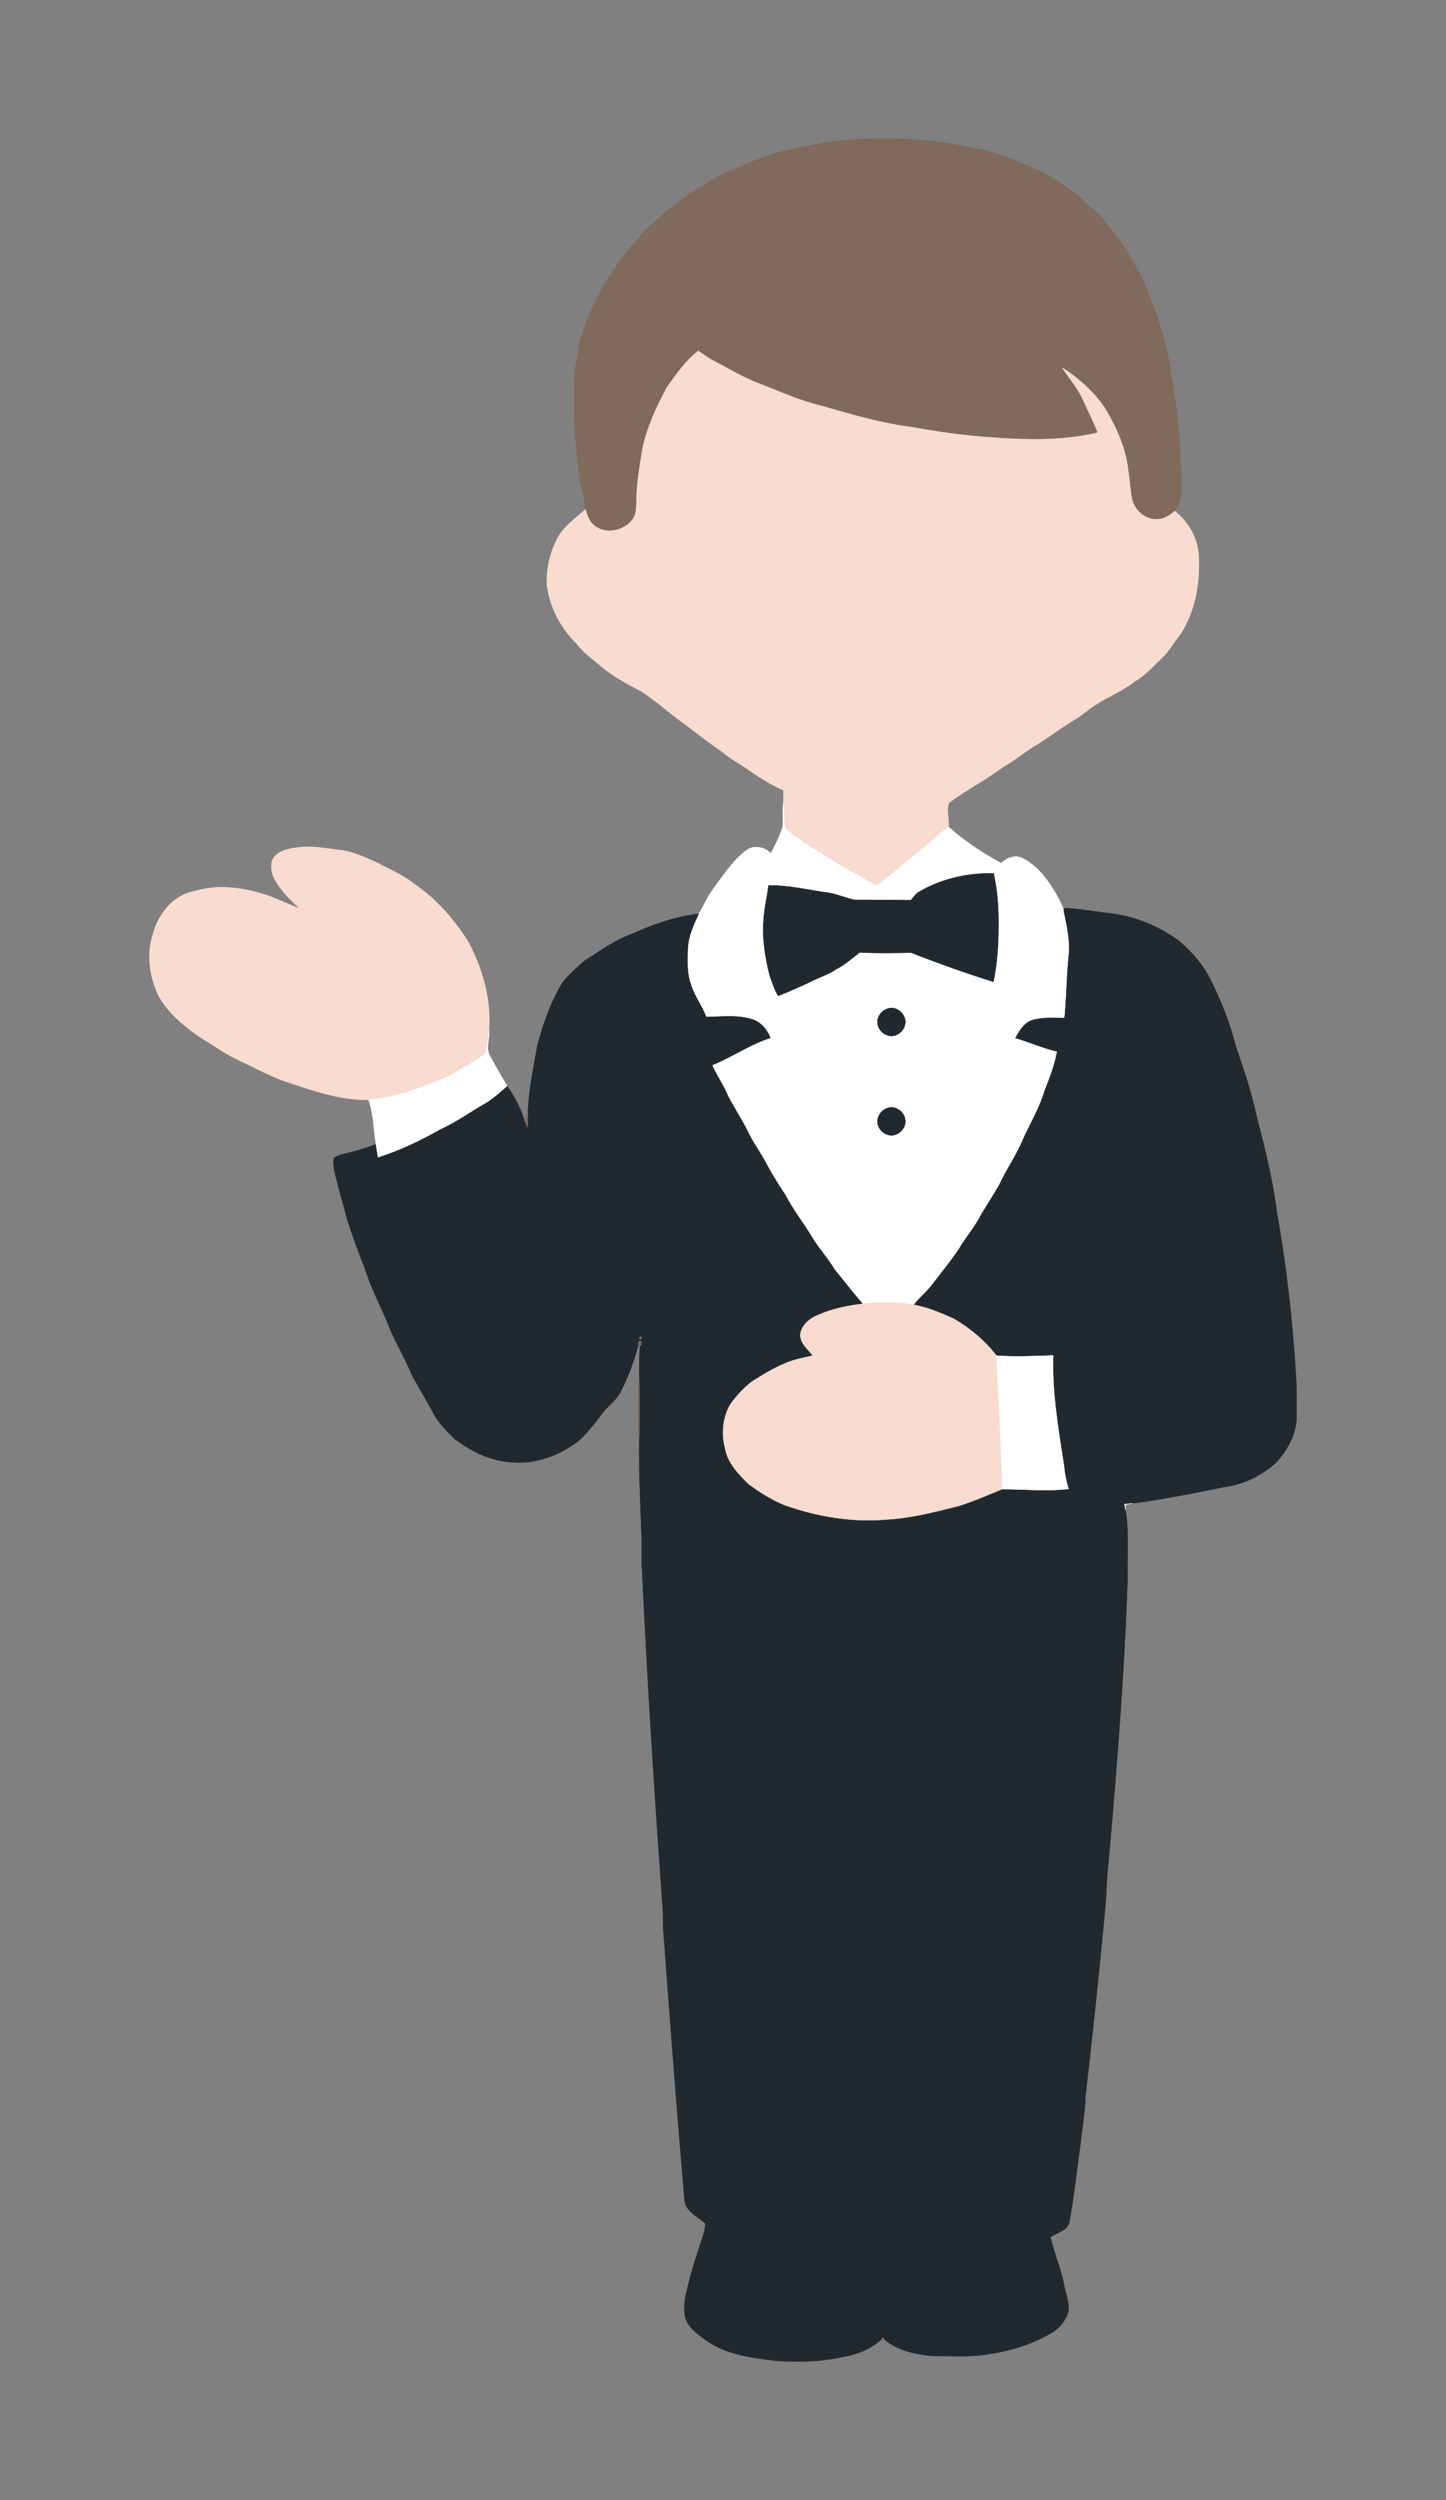 <svg xmlns="http://www.w3.org/2000/svg" viewBox="-21.926 -66.374 815.5 1409.52"><rect x="-21.926" y="-66.374" width="815.5" height="1409.52" fill="#808080" stroke="none"/><g stroke-width=".2"><path fill="#7F6A5C" stroke="#7F6A5C" d="M450.13 13.17c26.37-2.93 53.23-1.51 79.12 4.35 11.18 1.95 21.81 6.24 31.99 11.16 7.46 3.14 14.4 7.39 20.78 12.35 5.32 3.17 9.31 7.99 14.01 11.94 3.59 3.12 6.26 7.08 9.27 10.71 6.33 7.35 10.85 16 15.59 24.39 2.42 4.19 4.14 8.72 5.74 13.28 5.35 13.63 9.91 27.7 11.8 42.27 3.01 15.61 4.47 31.47 5.39 47.33-.08 7.95 1.25 15.98-.11 23.89-.64 2.44-1.14 5.23-3.15 6.95-2.67 2.37-5.85 4.53-9.56 4.58-7.26.61-13.77-5.6-14.77-12.58-1.08-7.06-1.47-14.22-2.87-21.23-2.19-10.29-6.79-19.86-12.14-28.84-6.29-9.2-14.68-16.79-24.04-22.78 3.68 5.88 8.46 11.07 11.36 17.44 2.92 6.37 6.09 12.63 8.62 19.18-19.99 4.73-40.77 4.12-61.11 2.64-14.58-1.09-29.07-3.07-43.44-5.72-17.68-2.18-34.82-7.31-51.89-12.21-12.96-3.1-25.03-8.89-37.45-13.55-8.02-3.37-15.44-7.94-23.16-11.89-2.9-1.56-5.56-3.51-8.26-5.38-7.16 5.68-12.54 13.19-17.68 20.66-5.86 10.82-11.1 22.16-13.69 34.26-1.63 9.81-3.41 19.66-3.46 29.64-.14 3.37.03 7.05-1.88 10.01-4.47 6.71-14.76 9.15-21.42 4.28-3.16-2.16-4.55-5.93-5.39-9.5-.64-6.58-2.62-12.91-3.67-19.42-1.29-13.09-3.06-26.19-2.85-39.38.15-7.66-.45-15.39.99-22.97 1.09-5.34 1.42-10.85 3.2-16.03 2.94-10.02 7.93-19.23 12.45-28.57 8.25-13.02 17.43-25.68 29.03-35.96 5.68-5.4 12.06-10.03 18.32-14.74 8.13-4.93 15.91-10.59 24.82-14.08 9.53-4.13 19.1-8.32 29.2-10.88 10.06-2.09 20.08-4.47 30.31-5.6z"/><path fill="#F9DBCF" stroke="#F9DBCF" d="M354.17 152.11c5.14-7.47 10.52-14.98 17.68-20.66 2.7 1.87 5.36 3.82 8.26 5.38 7.72 3.95 15.14 8.52 23.16 11.89 12.42 4.66 24.49 10.45 37.45 13.55 17.07 4.9 34.21 10.03 51.89 12.21 14.37 2.65 28.86 4.63 43.44 5.72 20.34 1.48 41.12 2.09 61.11-2.64-2.53-6.55-5.7-12.81-8.62-19.18-2.9-6.37-7.68-11.56-11.36-17.44 9.36 5.99 17.75 13.58 24.04 22.78 5.35 8.98 9.95 18.55 12.14 28.84 1.4 7.01 1.79 14.17 2.87 21.23 1 6.98 7.51 13.19 14.77 12.58 3.71-.05 6.89-2.21 9.56-4.58 8.12 6.22 13.32 15.93 13.6 26.21.63 14.98-2.14 30.76-10.54 43.43-3.98 5.06-7.15 10.86-12.21 14.98-4.23 4.16-8.3 8.58-13.56 11.49-6.66 5.38-14.77 8.39-21.85 13.11-3.89 2.37-7.25 5.49-11.12 7.89-7.29 4.22-13.94 9.45-21.05 13.95-6.93 3.91-12.93 9.25-19.91 13.08-9.84 7.42-20.9 12.97-30.74 20.38-1.38 4.37.18 9.12-.06 13.65-4.36 2.93-8.03 6.72-12.11 9.99-9.22 7.12-17.89 14.94-27.07 22.09-1.55 1.5-3.48-.28-5.01-.91-7.48-4.61-15.51-8.28-22.74-13.3-7.61-4.65-15.17-9.39-22.38-14.65-1.38-1.19-3.28-2.37-3.33-4.4-.35-4.3-.15-8.62-.56-12.91-.02-2.27.03-4.53-.02-6.79-6.31-2.58-12.06-6.25-17.72-10.01-5.38-4.11-11.59-7-16.68-11.51-7.54-5.07-14.67-10.67-21.9-16.17-8.23-5.68-15.45-12.7-23.94-18.02-7.51-3.94-15.09-7.96-21.72-13.31-4.88-4.45-10.57-8.07-14.56-13.43-9.15-8.93-15.51-20.96-16.91-33.73-.31-9.82 2.24-19.71 7.33-28.12 3.88-5.58 9.52-9.51 14.53-13.98.84 3.57 2.23 7.34 5.39 9.5 6.66 4.87 16.95 2.43 21.42-4.28 1.91-2.96 1.74-6.64 1.88-10.01.05-9.98 1.83-19.83 3.46-29.64 2.59-12.1 7.83-23.44 13.69-34.26z"/><path fill="#FFF" stroke="#FFF" d="M419.43 400.03c.42-4.71-.19-9.47.49-14.16.41 4.29.21 8.61.56 12.91.05 2.03 1.95 3.21 3.33 4.4 7.21 5.26 14.77 10 22.38 14.65 7.23 5.02 15.26 8.69 22.74 13.3 1.53.63 3.46 2.41 5.01.91 9.18-7.15 17.85-14.97 27.07-22.09 4.08-3.27 7.75-7.06 12.11-9.99 8.99 7.96 19.06 14.62 29.6 20.35 3.2-3.26 8.43-5.04 12.61-2.51 8.77 4.62 14.55 13.13 19.3 21.55 1.2 2.59 2.89 5.03 3.39 7.89 1.79 8.41 3.74 16.94 2.79 25.6-1.21 11.57-1.23 23.23-2.36 34.79-5.95-.23-12.02-.43-17.83 1.05-4.92 1.4-7.55 6.05-9.86 10.21 7.92 2.25 15.47 5.69 23.51 7.54-1.34 7.56-4.12 14.75-6.91 21.87-2.86 9.51-7.88 18.14-12.04 27.1-3.72 9.2-9.54 17.33-13.68 26.32-3.3 5.61-6.75 11.13-10.2 16.66-3.43 6.98-8.65 12.83-12.58 19.51-4.66 6.92-9.97 13.38-15.02 20.02-3.14 4.07-7.19 7.31-10.32 11.4-9.54-1.82-19.3-1.39-28.93-.6-5.53-6.25-10.57-12.91-15.88-19.34-3.93-6.61-9.24-12.26-13.12-18.91-4.72-7.61-10.23-14.72-14.36-22.67-3.88-5.89-7.65-11.85-10.95-18.08-3.1-5.84-7.03-11.19-9.98-17.11-3.53-7.26-8-14.03-11.74-21.18-2.5-6-6.24-11.35-8.96-17.24 11.23-4.59 21.34-11.6 32.91-15.39-1.79-4.85-5.57-9.17-10.66-10.59-8.3-2.46-17.02-1.3-25.52-1.2-2.37-6.42-6.76-11.9-8.69-18.5-2.24-6.27-1.88-13.01-1.71-19.55.14-7.14 3.24-13.74 6.15-20.1 2.92-4.47 4.83-9.51 8.07-13.76 5.65-7.83 11.04-16.15 18.86-22.03 4.1-3.23 10.35-1.97 13.75 1.68 2.64-4.69 4.95-9.6 6.67-14.71m77.6 36.06c-2.24 1.09-3.69 3.17-5.2 5.06-10.61-.07-21.22-.16-31.83-.2-4.81-.95-9.35-3.03-14.19-3.9-11.43-1.46-22.73-4.46-34.32-4.19-.73 6.43-2.46 12.71-2.74 19.2-.94 10.74.85 21.47 3.47 31.86 1.5 3.73 2.52 7.77 4.74 11.16 5.73-2.16 11.27-4.79 16.87-7.26 5.25-2.92 11.15-4.45 16.11-7.93 4.82-2.41 8.76-6.09 13.02-9.29 9.65.55 19.33.34 28.98.15 15.29 5.98 30.76 11.49 46.41 16.43 1.73-8.62 2.6-17.42 2.74-26.21.33-11.69-.04-23.49-2.67-34.93-14.32-.34-28.93 2.87-41.39 10.05m-18.66 66.32c-2.59.88-4.55 3.14-5.28 5.74-.88 3.91 1.77 8.11 5.58 9.2 4.14 1.52 8.82-1.72 9.75-5.82 1.59-5.48-4.69-11.37-10.05-9.12m0 56.02c-2.86.94-5.02 3.63-5.37 6.62-.57 3.65 2.21 7.3 5.66 8.32 5.17 1.91 11.18-3.62 9.83-8.93-.78-4.4-5.82-7.78-10.12-6.01z"/><path fill="#F9DBCF" stroke="#F9DBCF" d="M131.64 418.59c2.38-5.18 8.49-6.34 13.56-7.05 8.01-1.27 16.05.25 23.98 1.3 7.92.74 15.15 4.35 22.31 7.55 6.9 3.73 14.29 6.66 20.35 11.76 12.11 8.08 21.72 19.29 29.66 31.39 8.65 15.5 13.63 33.38 12.39 51.2-.63 3.72-.94 7.51-1.82 11.18-.47 2.29-2.75 3.44-4.46 4.72-6.63 4.18-13.34 8.31-20.51 11.51-13.2 5.47-26.84 10.29-41.16 11.58-16.82.3-32.87-5.72-48.61-10.93-8.93-3.45-17.34-8.07-26.03-12.07-6.78-3.31-12.82-7.87-19.36-11.58-9.45-6.45-18.65-13.86-24.41-23.96-5.16-10.94-7.1-23.8-3.01-35.42 2.91-11.22 11.72-21.86 23.61-23.77 14.07-4.21 29.1-1.71 42.67 3.11 5.41 2.19 10.72 4.61 16.17 6.72-5.19-4.89-10.4-9.94-13.87-16.27-1.95-3.24-2.57-7.35-1.46-10.97z"/><path fill="#212930" stroke="#212930" d="M497.03 436.09c12.46-7.18 27.07-10.39 41.39-10.05 2.63 11.44 3 23.24 2.67 34.93-.14 8.79-1.01 17.59-2.74 26.21-15.65-4.94-31.12-10.45-46.41-16.43-9.65.19-19.33.4-28.98-.15-4.26 3.2-8.2 6.88-13.02 9.29-4.96 3.48-10.86 5.01-16.11 7.93-5.6 2.47-11.14 5.1-16.87 7.26-2.22-3.39-3.24-7.43-4.74-11.16-2.62-10.39-4.41-21.12-3.47-31.86.28-6.49 2.01-12.77 2.74-19.2 11.59-.27 22.89 2.73 34.32 4.19 4.84.87 9.38 2.95 14.19 3.9 10.61.04 21.22.13 31.83.2 1.51-1.89 2.96-3.97 5.2-5.06z"/><path fill="#212930" stroke="#212930" d="M577.98 446.27l.83-.6c7.97.33 15.86 1.73 23.77 2.76 14.31 1.35 28.13 6.85 39.78 15.2 7.37 6.04 13.8 13.4 18.21 21.89 5.93 12.12 11.18 24.67 14.36 37.82 4.26 12.38 8.54 24.81 11.35 37.63 4.7 18.51 9.56 37.07 11.89 56.05 5.63 31.74 9.21 63.84 10.99 96.02.32 6.31.09 12.64.15 18.96.07 9.79-4.94 18.88-11.31 26-8.23 7.52-18.67 12.67-29.78 14.07-16.97 3.44-33.96 6.87-51.14 9.15-1.62.14-3.23.3-4.84.46.21 1.15.42 2.31.63 3.49 2.06 12.5.77 25.22 1.17 37.82-1.83 53.8-6.11 107.5-10.85 161.12-1.18 9.24-1.03 18.58-2.08 27.84-3.21 34.49-6.89 68.94-10.84 103.35-.28 9.14-1.82 18.16-2.88 27.23-1.88 14.38-3.63 28.79-6.05 43.09-.55 5.49-6.9 6.67-10.77 9.21 2 9.44 6.04 18.31 7.78 27.81.91 4.67 2.88 9.31 2.26 14.16-1.33 4.59-4.34 8.75-8.35 11.38-10.75 6.76-23.1 10.56-35.58 12.52-10.46 2.04-21.16 1.15-31.74 1.26-9.84-.68-20.22-2.86-28.03-9.22-.64-1.34-1.25-1.33-1.82.03-6.18 5.21-13.82 8.57-21.82 9.67-12.11 2.74-24.61 3.05-36.95 2.26-13.21-1.63-27.05-3.14-38.48-10.54-5.15-3.69-11.12-7.36-13.24-13.69-1.28-5.3-.35-10.83.98-16.02 2.13-9.43 5.08-18.63 8.18-27.77.98-3.08 1.99-6.21 2.11-9.46-4.6-4.04-11.87-7.06-11.84-14.24-4.26-49.94-8.08-99.92-11.77-149.9-.44-4.71-.14-9.45-.48-14.16-4.56-63.02-8.59-126.1-11.54-189.21-.65-7.58.11-15.19-.46-22.77-.61-17.66-1.52-35.32-1.18-53 .14-10.29.1-20.57.03-30.85-.11-6.9-.1-13.81.33-20.69 1.66-.58.85-3.93-.77-2.24-.04.48-.1 1.45-.14 1.93-2.44 8.98-5.67 17.84-9.93 26.14-2.53 5.17-7.65 8.31-10.93 12.94-3.92 5.34-8.05 10.59-13.07 14.97-10.78 8.28-24.48 13.28-38.19 11.83-11.7-.75-22.46-6.33-31.69-13.24-3.9-4.1-8.17-8-11.01-12.95-4.08-7.75-8.69-15.2-12.86-22.9-3.58-8.62-8.28-16.72-12.06-25.26-4.55-11.64-10.59-22.69-14.38-34.63-3.63-9.18-7-18.46-10.09-27.82-2.07-8.51-4.7-16.86-6.72-25.37-.6-3.02-1.44-6.2-.6-9.25 1.74-1.55 4.12-1.94 6.29-2.55 5.87-1.34 11.68-3.01 17.25-5.34.44 2.47.83 4.95 1.19 7.44 12.23-3.94 23.91-9.43 35.04-15.82 9.39-4.22 17.7-10.37 26.65-15.39 3.99-2.67 7.63-5.84 11.17-9.06 3.43 5.1 6.45 10.54 8.68 16.28.79 2.42 1.71 4.81 2.79 7.14.15-2.79.22-5.57.25-8.36.36-12.79 3.15-25.31 5.32-37.86 3.27-12.38 7.61-24.62 14.25-35.61 3.81-4.48 8.17-8.51 12.63-12.33 8.75-5.47 17.2-11.74 27.06-15.14 11.72-5.37 24.15-9.59 36.99-11.1-2.91 6.36-6.01 12.96-6.15 20.1-.17 6.54-.53 13.28 1.71 19.55 1.93 6.6 6.32 12.08 8.69 18.5 8.5-.1 17.22-1.26 25.52 1.2 5.09 1.42 8.87 5.74 10.66 10.59-11.57 3.79-21.68 10.8-32.91 15.39 2.72 5.89 6.46 11.24 8.96 17.24 3.74 7.15 8.21 13.92 11.74 21.18 2.95 5.92 6.88 11.27 9.98 17.11 3.3 6.23 7.07 12.19 10.95 18.08 4.13 7.95 9.64 15.06 14.36 22.67 3.88 6.65 9.19 12.3 13.12 18.91 5.31 6.43 10.35 13.09 15.88 19.34-8.42 1.08-16.87 2.64-24.67 6.13-4.93 1.81-9.88 5.76-10.52 11.28 0 4.92 4.21 8.24 7.08 11.74-5.09 1.41-10.42 2.05-15.24 4.31-6.91 2.69-13.19 6.69-19.43 10.63a63.323 63.323 0 00-12.06 12.89c-3.97 7.28-4.96 16.15-2.81 24.17 1.32 8.48 7.62 14.89 13.51 20.64 6.32 4.56 12.95 8.88 20.24 11.74 18.6 6.62 38.55 9.86 58.29 8.02 13.27-.8 26.16-4.18 39-7.36 8.64-2.58 16.88-6.27 25.21-9.68 12.5-.01 25.03 1.31 37.52-.1-1.3-4.25-2.19-8.62-2.58-13.04-3.15-20.61-6.8-41.34-6.08-62.26-10.67.38-21.35.87-32.01.15-6.5-8.53-14.9-15.47-24.12-20.85-7.22-3.25-14.57-6.37-22.4-7.81 3.13-4.09 7.18-7.33 10.32-11.4 5.05-6.64 10.36-13.1 15.02-20.02 3.93-6.68 9.15-12.53 12.58-19.51 3.45-5.53 6.9-11.05 10.2-16.66 4.14-8.99 9.96-17.12 13.68-26.32 4.16-8.96 9.18-17.59 12.04-27.1 2.79-7.12 5.57-14.31 6.91-21.87-8.04-1.85-15.59-5.29-23.51-7.54 2.31-4.16 4.94-8.81 9.86-10.21 5.81-1.48 11.88-1.28 17.83-1.05 1.13-11.56 1.15-23.22 2.36-34.79.95-8.66-1-17.19-2.79-25.6l-.04-.97M339 687.3c-1.55 2.98 3.33.13 0 0z"/><path fill="#212930" stroke="#212930" d="M478.37 502.41c5.36-2.25 11.64 3.64 10.05 9.12-.93 4.1-5.61 7.34-9.75 5.82-3.81-1.09-6.46-5.29-5.58-9.2.73-2.6 2.69-4.86 5.28-5.74z"/><path fill="#FFF" stroke="#FFF" d="M252.07 525.92c.88-3.67 1.19-7.46 1.82-11.18.4 4.85-2.14 10.21.75 14.61 3 5.58 6.09 11.12 9.47 16.48-3.54 3.22-7.18 6.39-11.17 9.06-8.95 5.02-17.26 11.17-26.65 15.39-11.13 6.39-22.81 11.88-35.04 15.82-.36-2.49-.75-4.97-1.19-7.44-1.27-8.31-1.36-16.93-4.12-24.93 14.32-1.29 27.96-6.11 41.16-11.58 7.17-3.2 13.88-7.33 20.51-11.51 1.71-1.28 3.99-2.43 4.46-4.72z"/><path fill="#212930" stroke="#212930" d="M478.37 558.43c4.3-1.77 9.34 1.61 10.12 6.01 1.35 5.31-4.66 10.84-9.83 8.93-3.45-1.02-6.23-4.67-5.66-8.32.35-2.99 2.51-5.68 5.37-6.62z"/><path fill="#7F6A5C" stroke="#7F6A5C" d="M274.76 565.24c.33-1.47.67-2.92 1.07-4.35-.03 2.79-.1 5.57-.25 8.36-1.08-2.33-2-4.72-2.79-7.14.67 1.02 1.31 2.08 1.97 3.13z"/><path fill="#F9DBCF" stroke="#F9DBCF" d="M464.59 668.71c9.63-.79 19.39-1.22 28.93.6 7.83 1.44 15.18 4.56 22.4 7.81 9.22 5.38 17.62 12.32 24.12 20.85 1.16 25.07 2.69 50.14 3.15 75.25-8.33 3.41-16.57 7.1-25.21 9.68-12.84 3.18-25.73 6.56-39 7.36-19.74 1.84-39.69-1.4-58.29-8.02-7.29-2.86-13.92-7.18-20.24-11.74-5.89-5.75-12.19-12.16-13.51-20.64-2.15-8.02-1.16-16.89 2.81-24.17 3.39-4.82 7.47-9.2 12.06-12.89 6.24-3.94 12.52-7.94 19.43-10.63 4.82-2.26 10.15-2.9 15.24-4.31-2.87-3.5-7.08-6.82-7.08-11.74.64-5.52 5.59-9.47 10.52-11.28 7.8-3.49 16.25-5.05 24.67-6.13z"/><path fill="#7F6A5C" stroke="#7F6A5C" d="M339 687.3c3.33.13-1.55 2.98 0 0zM338.19 690.16c1.62-1.69 2.43 1.66.77 2.24l-.91-.31c.04-.48.1-1.45.14-1.93z"/><path fill="#FFF" stroke="#FFF" d="M540.04 697.97c10.66.72 21.34.23 32.01-.15-.72 20.92 2.93 41.65 6.08 62.26.39 4.42 1.28 8.79 2.58 13.04-12.49 1.41-25.02.09-37.52.1-.46-25.11-1.99-50.18-3.15-75.25z"/><path fill="#7F6A5C" stroke="#7F6A5C" d="M337.97 713.08l.66.01c.07 10.28.11 20.56-.03 30.85l-.63.03c.02-10.3.02-20.6 0-30.89z"/><path fill="#FFF" stroke="#FFF" d="M612.24 781.68c1.61-.16 3.22-.32 4.84-.46-1.41.29-2.85.47-4.27.69.02.82.05 2.45.06 3.26-.21-1.18-.42-2.34-.63-3.49z"/><path fill="#7F6A5C" stroke="#7F6A5C" d="M475.09 1252.77c.57-1.36 1.18-1.37 1.82-.03-.45.01-1.36.02-1.82.03z"/></g></svg>